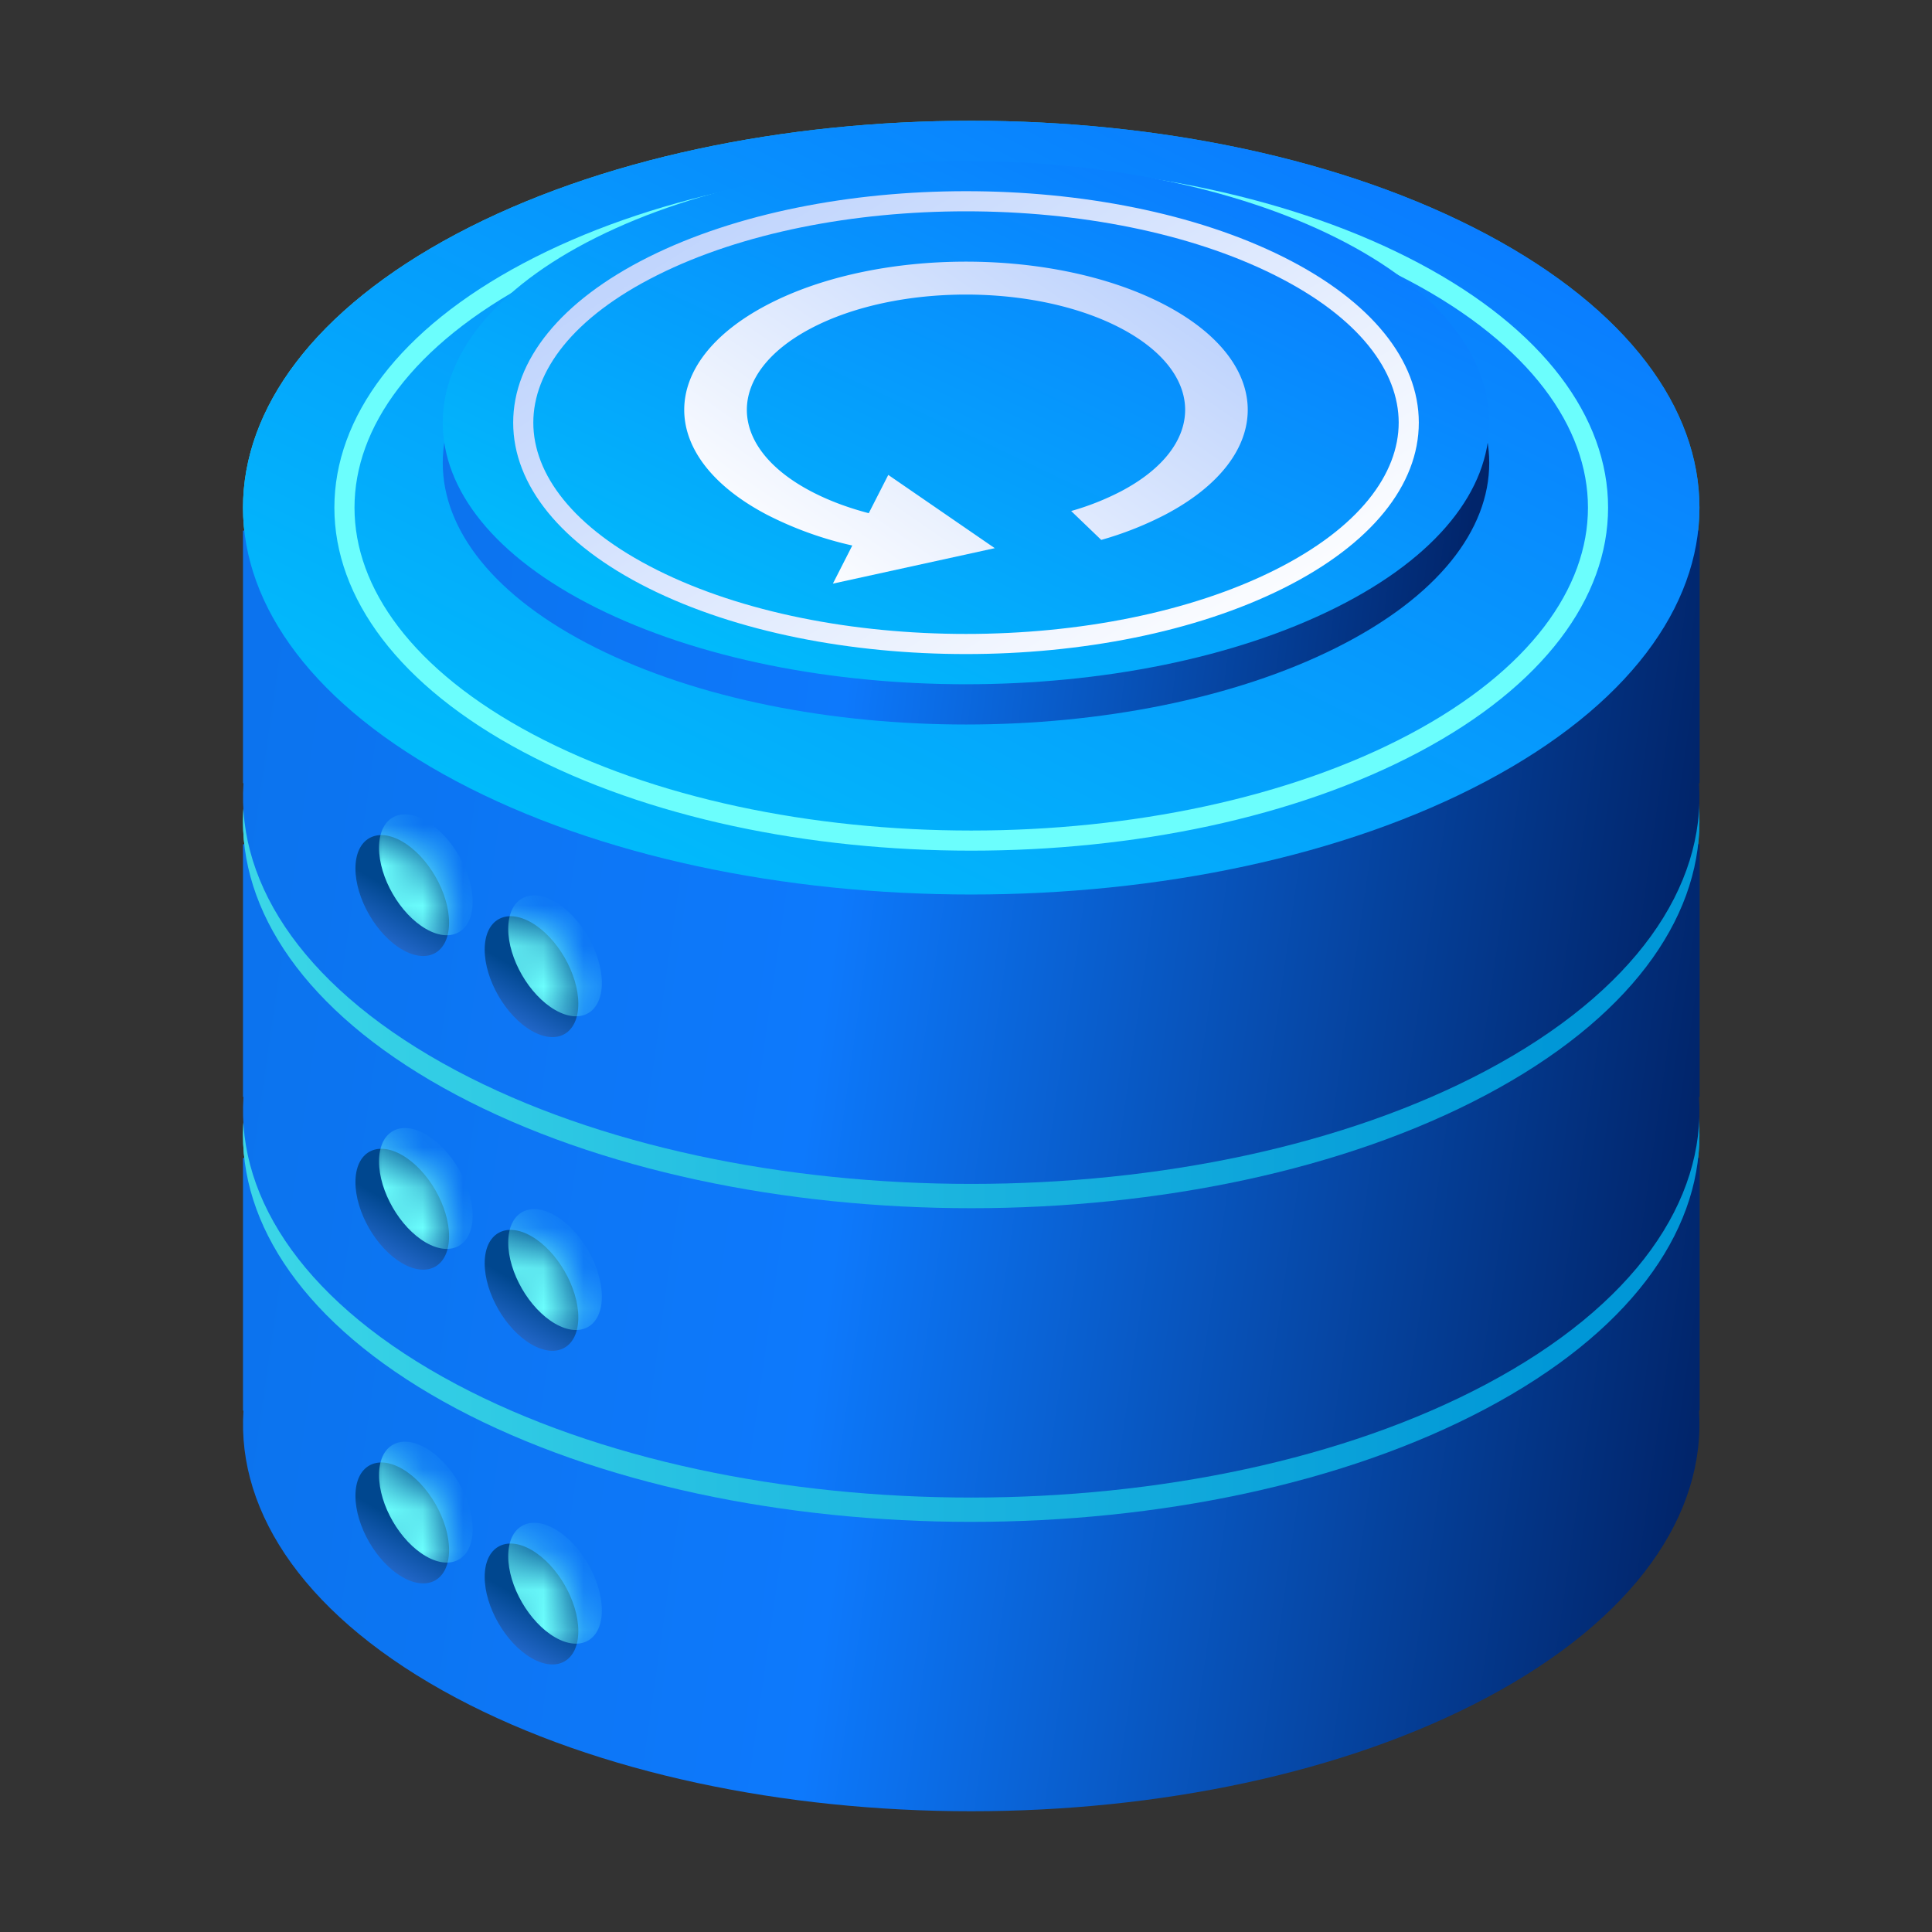 <svg width="48" height="48" fill="none" xmlns="http://www.w3.org/2000/svg"><rect width="100%" height="100%" fill="#333333" stroke="none"/><path d="M36.923 34.995c-7.065 3.754-18.52 3.754-25.587 0-7.065-3.754-7.065-9.84 0-13.593 7.066-3.754 18.522-3.754 25.587 0 7.066 3.753 7.066 9.84 0 13.593Z" fill="url(#a)"/><path d="M42.227 28.768H6.037v6.278h.012c-.172 2.572 1.59 5.175 5.287 7.139 7.066 3.753 18.522 3.753 25.587 0 3.697-1.964 5.46-4.567 5.288-7.14h.016v-6.277Z" fill="url(#b)"/><path d="M36.923 34.995c-7.065 3.754-18.52 3.754-25.587 0-7.065-3.754-7.065-9.84 0-13.593 7.066-3.754 18.522-3.754 25.587 0 7.066 3.753 7.066 9.84 0 13.593Z" fill="url(#c)"/><path d="M35.141 34.048c-6.081 3.231-15.941 3.231-22.022 0-6.082-3.23-6.082-8.469 0-11.7 6.081-3.23 15.94-3.23 22.022 0 6.082 3.231 6.082 8.47 0 11.7Z" stroke="#fff" stroke-width=".5"/><path d="M33.394 33.119c-5.115 2.717-13.409 2.717-18.523 0-5.116-2.718-5.116-7.123 0-9.84 5.114-2.718 13.408-2.718 18.523 0 5.115 2.717 5.115 7.122 0 9.84Z" fill="url(#d)"/><circle r="1.343" transform="matrix(-.866 -.5 0 1 9.994 37.837)" fill="url(#e)"/><mask id="g" style="mask-type:alpha" maskUnits="userSpaceOnUse" x="8" y="36" width="4" height="4"><circle r="1.343" transform="matrix(-.866 -.5 0 1 9.994 37.837)" fill="url(#f)"/></mask><g mask="url(#g)"><circle r="1.343" transform="matrix(-.866 -.5 0 1 10.58 37.32)" fill="#6BFEFD"/></g><circle r="1.343" transform="matrix(-.866 -.5 0 1 13.205 39.851)" fill="url(#h)"/><mask id="j" style="mask-type:alpha" maskUnits="userSpaceOnUse" x="12" y="38" width="3" height="4"><circle r="1.343" transform="matrix(-.866 -.5 0 1 13.205 39.852)" fill="url(#i)"/></mask><g mask="url(#j)"><circle r="1.343" transform="matrix(-.866 -.5 0 1 13.79 39.335)" fill="#6BFEFD"/></g><path d="M36.923 27.202c-7.065 3.754-18.52 3.754-25.587 0-7.065-3.754-7.065-9.84 0-13.593 7.066-3.754 18.522-3.754 25.587 0 7.066 3.753 7.066 9.84 0 13.593Z" fill="url(#k)"/><path d="M42.227 20.975H6.037v6.278h.012c-.172 2.572 1.59 5.175 5.287 7.138 7.066 3.754 18.522 3.754 25.587 0 3.697-1.963 5.46-4.566 5.288-7.138h.016v-6.278Z" fill="url(#l)"/><path d="M36.923 27.202c-7.065 3.754-18.52 3.754-25.587 0-7.065-3.754-7.065-9.84 0-13.593 7.066-3.754 18.522-3.754 25.587 0 7.066 3.753 7.066 9.84 0 13.593Z" fill="url(#m)"/><path d="M35.141 26.255c-6.081 3.23-15.941 3.23-22.022 0-6.082-3.23-6.082-8.469 0-11.7 6.081-3.23 15.94-3.23 22.022 0 6.082 3.231 6.082 8.47 0 11.7Z" stroke="#fff" stroke-width=".5"/><path d="M33.394 25.326c-5.115 2.717-13.409 2.717-18.523 0-5.116-2.718-5.116-7.123 0-9.84 5.114-2.718 13.408-2.718 18.523 0 5.115 2.716 5.115 7.122 0 9.84Z" fill="url(#n)"/><circle r="1.343" transform="matrix(-.866 -.5 0 1 9.994 30.043)" fill="url(#o)"/><mask id="q" style="mask-type:alpha" maskUnits="userSpaceOnUse" x="8" y="28" width="4" height="4"><circle r="1.343" transform="matrix(-.866 -.5 0 1 9.994 30.044)" fill="url(#p)"/></mask><g mask="url(#q)"><circle r="1.343" transform="matrix(-.866 -.5 0 1 10.58 29.527)" fill="#6BFEFD"/></g><circle r="1.343" transform="matrix(-.866 -.5 0 1 13.205 32.058)" fill="url(#r)"/><mask id="t" style="mask-type:alpha" maskUnits="userSpaceOnUse" x="12" y="30" width="3" height="4"><circle r="1.343" transform="matrix(-.866 -.5 0 1 13.205 32.059)" fill="url(#s)"/></mask><g mask="url(#t)"><circle r="1.343" transform="matrix(-.866 -.5 0 1 13.79 31.542)" fill="#6BFEFD"/></g><path d="M36.923 19.409c-7.065 3.753-18.52 3.753-25.587 0-7.065-3.754-7.065-9.84 0-13.594 7.066-3.753 18.522-3.753 25.587 0 7.066 3.754 7.066 9.84 0 13.594Z" fill="url(#u)"/><path d="M42.227 13.182H6.037v6.277h.012c-.172 2.573 1.59 5.175 5.287 7.14 7.066 3.753 18.522 3.753 25.587 0 3.697-1.965 5.46-4.567 5.288-7.14h.016v-6.277Z" fill="url(#v)"/><path d="M36.923 19.409c-7.065 3.753-18.52 3.753-25.587 0-7.065-3.754-7.065-9.84 0-13.594 7.066-3.753 18.522-3.753 25.587 0 7.066 3.754 7.066 9.84 0 13.594Z" fill="url(#w)"/><path d="M35.141 18.462c-6.081 3.23-15.941 3.23-22.022 0-6.082-3.231-6.082-8.47 0-11.7 6.081-3.23 15.94-3.23 22.022 0 6.082 3.23 6.082 8.469 0 11.7Z" stroke="#6BFEFD" stroke-width=".5"/><circle r="1.343" transform="matrix(-.866 -.5 0 1 9.994 22.25)" fill="url(#x)"/><mask id="z" style="mask-type:alpha" maskUnits="userSpaceOnUse" x="8" y="20" width="4" height="4"><circle r="1.343" transform="matrix(-.866 -.5 0 1 9.994 22.25)" fill="url(#y)"/></mask><g mask="url(#z)"><circle r="1.343" transform="matrix(-.866 -.5 0 1 10.58 21.734)" fill="#6BFEFD"/></g><circle r="1.343" transform="matrix(-.866 -.5 0 1 13.205 24.265)" fill="url(#A)"/><mask id="C" style="mask-type:alpha" maskUnits="userSpaceOnUse" x="12" y="22" width="3" height="4"><circle r="1.343" transform="matrix(-.866 -.5 0 1 13.205 24.264)" fill="url(#B)"/></mask><g mask="url(#C)"><circle r="1.343" transform="matrix(-.866 -.5 0 1 13.79 23.748)" fill="#6BFEFD"/></g><path d="M33.192 16.096c-5.077 2.539-13.308 2.539-18.385 0-5.076-2.538-5.076-6.654 0-9.192 5.077-2.539 13.308-2.539 18.385 0 5.077 2.538 5.077 6.654 0 9.192Z" fill="url(#D)"/><path d="M33.192 15.096c-5.077 2.539-13.308 2.539-18.385 0-5.076-2.538-5.076-6.654 0-9.192 5.077-2.539 13.308-2.539 18.385 0 5.077 2.538 5.077 6.654 0 9.192Z" fill="url(#E)"/><path fill-rule="evenodd" clip-rule="evenodd" d="M24 5.25c-2.788 0-5.563.532-7.667 1.585C14.221 7.89 13.25 9.232 13.25 10.5c0 1.268.97 2.61 3.083 3.665 2.105 1.053 4.879 1.585 7.667 1.585 2.788 0 5.562-.533 7.666-1.585 2.113-1.056 3.084-2.397 3.084-3.665 0-1.268-.971-2.61-3.084-3.665C29.562 5.782 26.788 5.25 24 5.25Zm0-.5c2.842 0 5.698.541 7.89 1.637 2.183 1.092 3.36 2.566 3.36 4.113 0 1.547-1.177 3.021-3.36 4.113-2.192 1.096-5.048 1.637-7.89 1.637-2.843 0-5.698-.541-7.89-1.637-2.183-1.092-3.36-2.566-3.36-4.113 0-1.547 1.177-3.021 3.36-4.113C18.302 5.291 21.157 4.75 24 4.75Z" fill="url(#F)"/><path d="M27.85 8.157c-2.127-1.118-5.574-1.118-7.7 0-2.126 1.119-2.126 2.932 0 4.05.432.227.917.408 1.434.543l.485-.951 2.646 1.82-4.022.881.482-.947a8.899 8.899 0 0 1-2.125-.767c-2.734-1.438-2.734-3.77 0-5.207 2.734-1.438 7.166-1.438 9.9 0 2.733 1.438 2.733 3.769 0 5.207a8.435 8.435 0 0 1-1.59.628l-.747-.718a6.57 6.57 0 0 0 1.237-.489c2.126-1.118 2.126-2.931 0-4.05Z" fill="url(#G)"/><defs><linearGradient id="a" x1="38.656" y1="20.353" x2="4.367" y2="20.13" gradientUnits="userSpaceOnUse"><stop stop-color="#0097D7"/><stop offset="1" stop-color="#3EDAE8"/></linearGradient><linearGradient id="b" x1="42.228" y1="34.312" x2="-12.416" y2="26.489" gradientUnits="userSpaceOnUse"><stop stop-color="#01256B"/><stop offset=".374" stop-color="#0D79FC"/><stop offset="1" stop-color="#0B6CDC"/></linearGradient><linearGradient id="c" x1="38.656" y1="20.353" x2="4.367" y2="20.13" gradientUnits="userSpaceOnUse"><stop stop-color="#0097D7"/><stop offset="1" stop-color="#3EDAE8"/></linearGradient><linearGradient id="d" x1="8.885" y1="28.199" x2="44.64" y2="19.652" gradientUnits="userSpaceOnUse"><stop stop-color="#0097D7"/><stop offset="1" stop-color="#3EDAE8"/></linearGradient><linearGradient id="e" x1="0" y1="0" x2="0" y2="2.686" gradientUnits="userSpaceOnUse"><stop stop-color="#00478F"/><stop offset="1" stop-color="#4385FF"/></linearGradient><linearGradient id="f" x1="0" y1="0" x2="0" y2="2.686" gradientUnits="userSpaceOnUse"><stop stop-color="#00478F"/><stop offset="1" stop-color="#4385FF"/></linearGradient><linearGradient id="h" x1="0" y1="0" x2="0" y2="2.686" gradientUnits="userSpaceOnUse"><stop stop-color="#00478F"/><stop offset="1" stop-color="#4385FF"/></linearGradient><linearGradient id="i" x1="0" y1="0" x2="0" y2="2.686" gradientUnits="userSpaceOnUse"><stop stop-color="#00478F"/><stop offset="1" stop-color="#4385FF"/></linearGradient><linearGradient id="k" x1="38.656" y1="12.56" x2="4.367" y2="12.337" gradientUnits="userSpaceOnUse"><stop stop-color="#0097D7"/><stop offset="1" stop-color="#3EDAE8"/></linearGradient><linearGradient id="l" x1="42.228" y1="26.519" x2="-12.416" y2="18.696" gradientUnits="userSpaceOnUse"><stop stop-color="#01256B"/><stop offset=".374" stop-color="#0D79FC"/><stop offset="1" stop-color="#0B6CDC"/></linearGradient><linearGradient id="m" x1="38.656" y1="12.56" x2="4.367" y2="12.337" gradientUnits="userSpaceOnUse"><stop stop-color="#0097D7"/><stop offset="1" stop-color="#3EDAE8"/></linearGradient><linearGradient id="n" x1="8.885" y1="20.405" x2="44.64" y2="11.859" gradientUnits="userSpaceOnUse"><stop stop-color="#0097D7"/><stop offset="1" stop-color="#3EDAE8"/></linearGradient><linearGradient id="o" x1="0" y1="0" x2="0" y2="2.686" gradientUnits="userSpaceOnUse"><stop stop-color="#00478F"/><stop offset="1" stop-color="#4385FF"/></linearGradient><linearGradient id="p" x1="0" y1="0" x2="0" y2="2.686" gradientUnits="userSpaceOnUse"><stop stop-color="#00478F"/><stop offset="1" stop-color="#4385FF"/></linearGradient><linearGradient id="r" x1="0" y1="0" x2="0" y2="2.686" gradientUnits="userSpaceOnUse"><stop stop-color="#00478F"/><stop offset="1" stop-color="#4385FF"/></linearGradient><linearGradient id="s" x1="0" y1="0" x2="0" y2="2.686" gradientUnits="userSpaceOnUse"><stop stop-color="#00478F"/><stop offset="1" stop-color="#4385FF"/></linearGradient><linearGradient id="u" x1="38.656" y1="4.767" x2="4.367" y2="4.543" gradientUnits="userSpaceOnUse"><stop stop-color="#0097D7"/><stop offset="1" stop-color="#3EDAE8"/></linearGradient><linearGradient id="v" x1="42.228" y1="18.725" x2="-12.416" y2="10.903" gradientUnits="userSpaceOnUse"><stop stop-color="#01256B"/><stop offset=".374" stop-color="#0D79FC"/><stop offset="1" stop-color="#0B6CDC"/></linearGradient><linearGradient id="w" x1="24.022" y1="28.747" x2="36.692" y2="3.546" gradientUnits="userSpaceOnUse"><stop stop-color="#00C2FA"/><stop offset="1" stop-color="#0B78FF"/></linearGradient><linearGradient id="x" x1="0" y1="0" x2="0" y2="2.686" gradientUnits="userSpaceOnUse"><stop stop-color="#00478F"/><stop offset="1" stop-color="#4385FF"/></linearGradient><linearGradient id="y" x1="0" y1="0" x2="0" y2="2.686" gradientUnits="userSpaceOnUse"><stop stop-color="#00478F"/><stop offset="1" stop-color="#4385FF"/></linearGradient><linearGradient id="A" x1="0" y1="0" x2="0" y2="2.686" gradientUnits="userSpaceOnUse"><stop stop-color="#00478F"/><stop offset="1" stop-color="#4385FF"/></linearGradient><linearGradient id="B" x1="0" y1="0" x2="0" y2="2.686" gradientUnits="userSpaceOnUse"><stop stop-color="#00478F"/><stop offset="1" stop-color="#4385FF"/></linearGradient><linearGradient id="D" x1="37" y1="9.44" x2="-2.413" y2="4.379" gradientUnits="userSpaceOnUse"><stop stop-color="#01256B"/><stop offset=".374" stop-color="#0D79FC"/><stop offset="1" stop-color="#0B6CDC"/></linearGradient><linearGradient id="E" x1="23.922" y1="21.411" x2="32.177" y2="3.967" gradientUnits="userSpaceOnUse"><stop stop-color="#00C2FA"/><stop offset="1" stop-color="#0B78FF"/></linearGradient><linearGradient id="F" x1="7.125" y1="6.615" x2="17.784" y2="23.859" gradientUnits="userSpaceOnUse"><stop stop-color="#AFC9FC"/><stop offset="1" stop-color="#FCFDFF"/></linearGradient><linearGradient id="G" x1="34.5" y1="7.797" x2="26.746" y2="19.018" gradientUnits="userSpaceOnUse"><stop stop-color="#AFC9FC"/><stop offset="1" stop-color="#FCFDFF"/></linearGradient></defs></svg>
